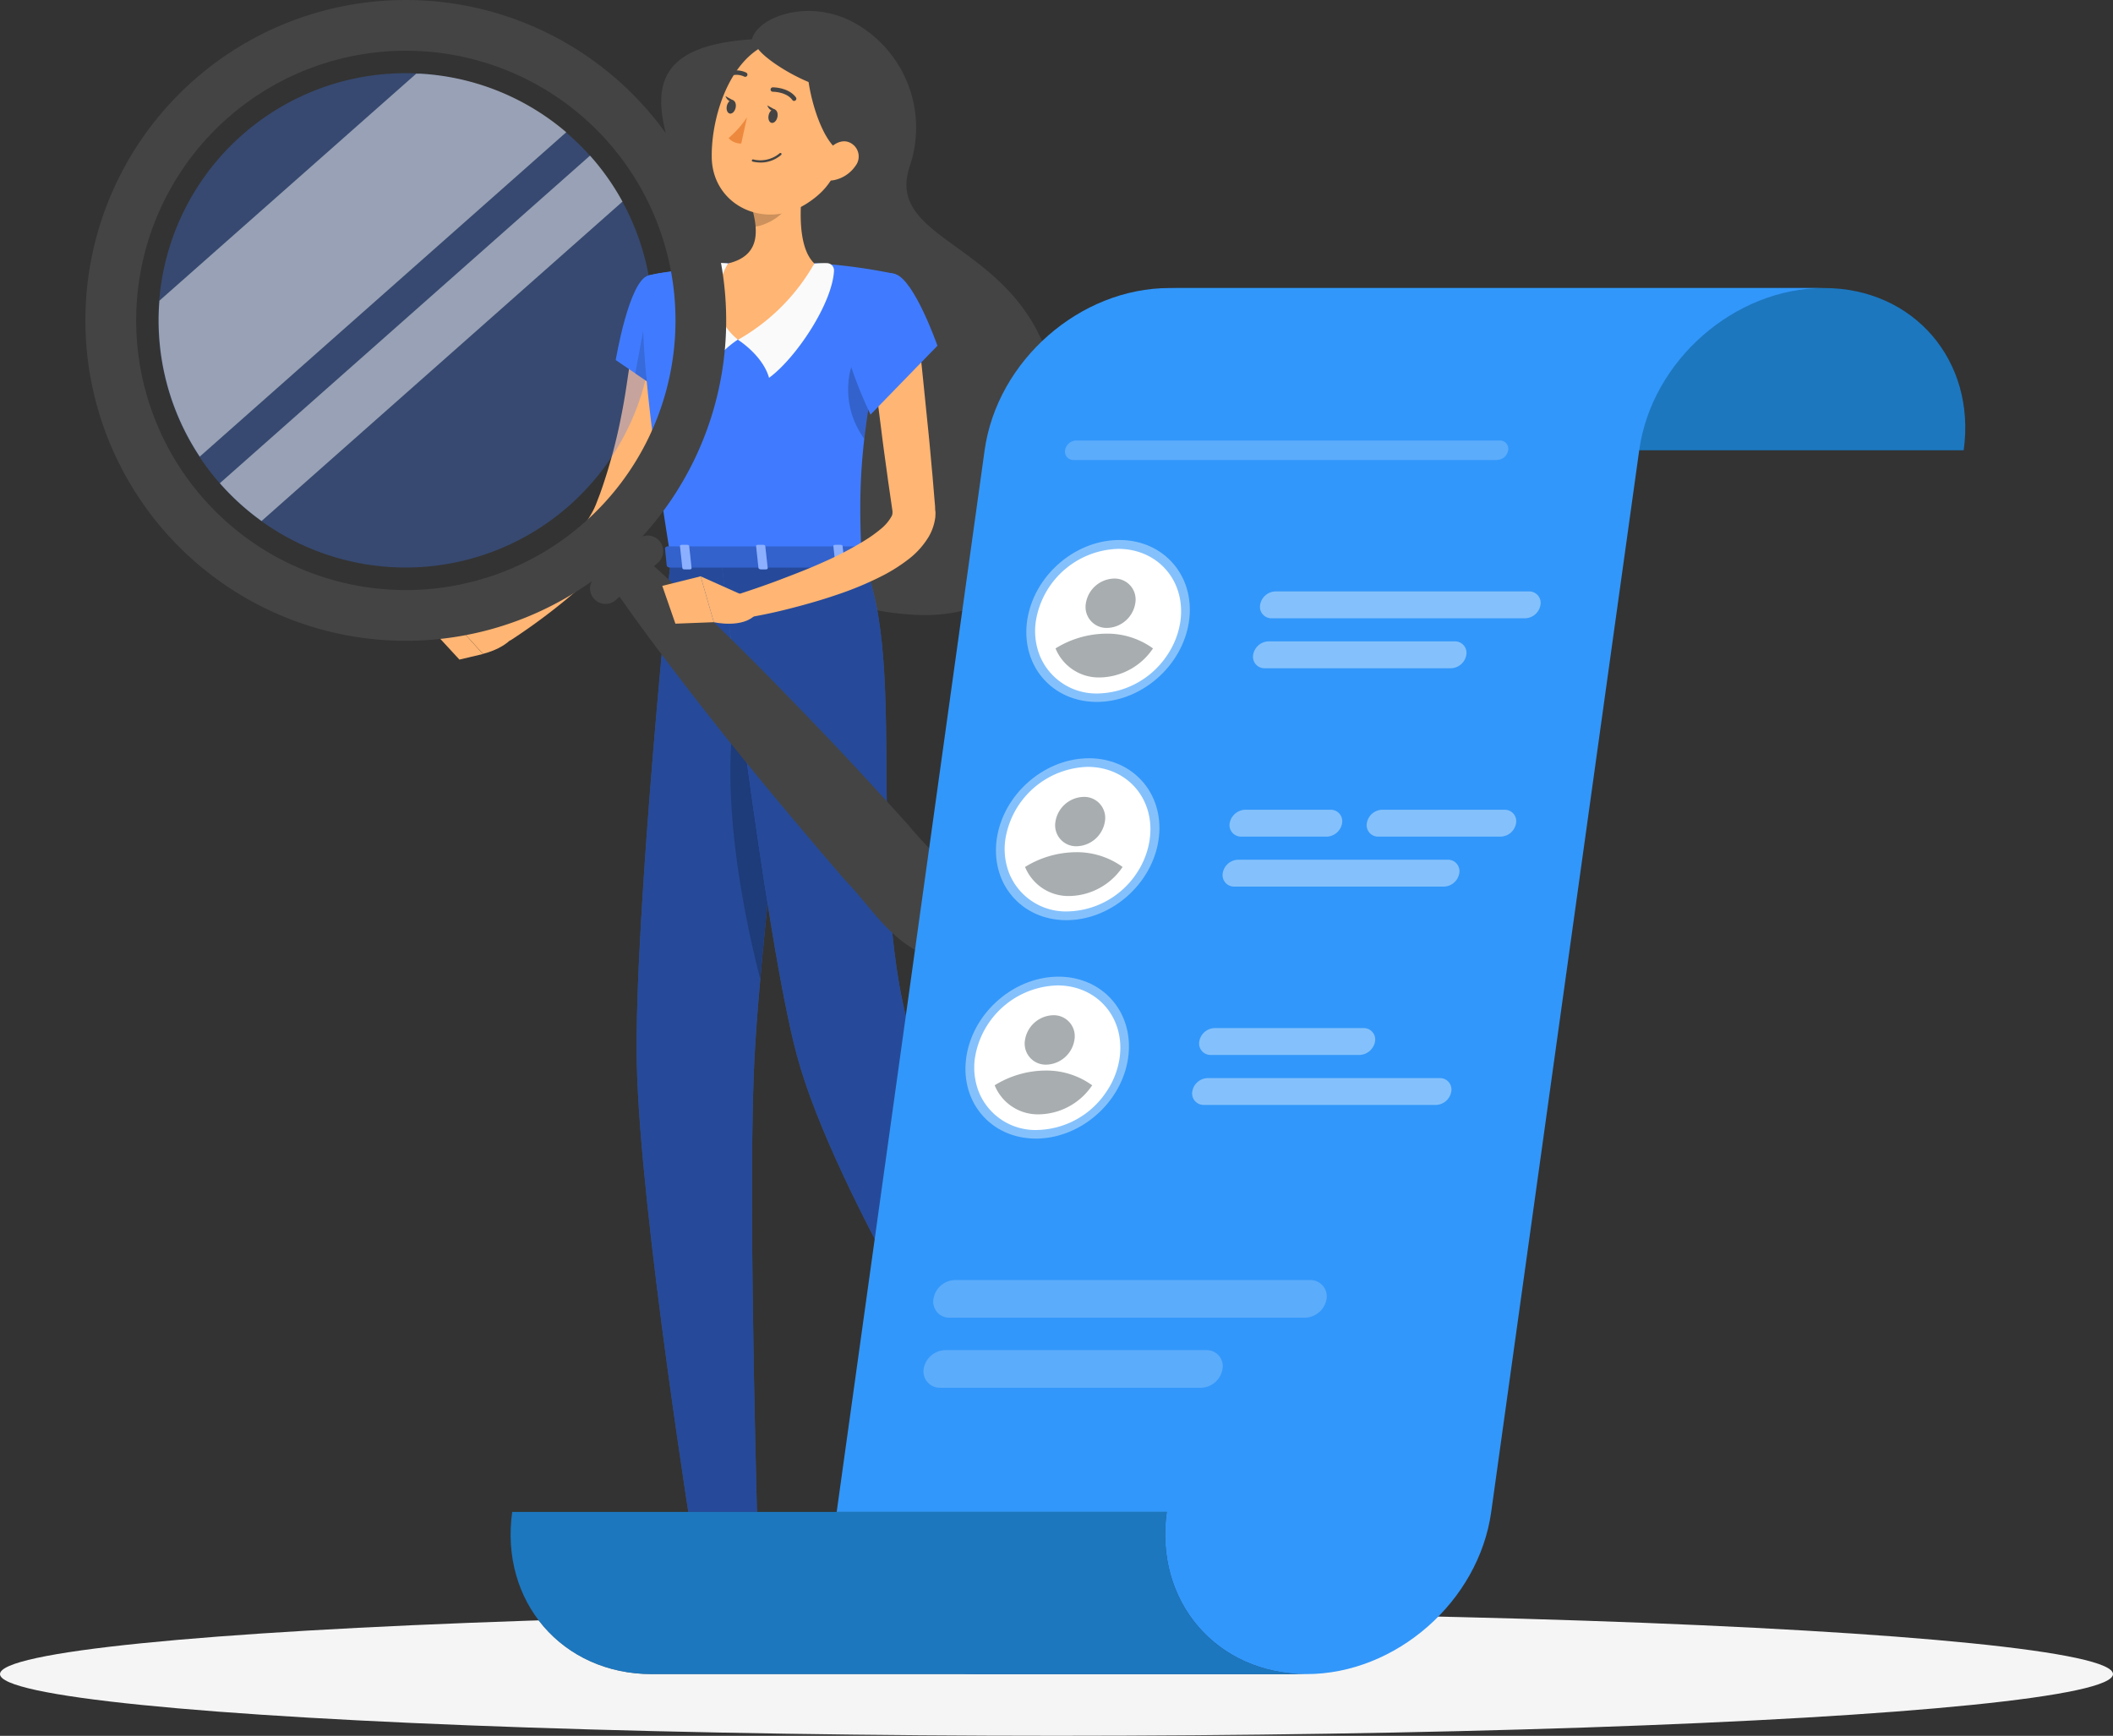<svg xmlns="http://www.w3.org/2000/svg" viewBox="0 0 387.78 318.57"><rect x="0" y="0" width="387.78" height="318.57" fill="#333333" stroke="none"/><defs><style>.cls-1{fill:#f5f5f5;}.cls-2{fill:#444;}.cls-3{fill:#ffb573;}.cls-10,.cls-4{fill:#407bff;}.cls-18,.cls-5,.cls-7{opacity:0.2;}.cls-17,.cls-6{fill:#263238;}.cls-8{fill:#fafafa;}.cls-13,.cls-17,.cls-9{opacity:0.4;}.cls-10{opacity:0.3;}.cls-11{opacity:0.5;}.cls-12{fill:#ed893e;}.cls-13,.cls-16,.cls-18{fill:#fff;}.cls-14{fill:#1994f9;opacity:0.7;}.cls-15{fill:#3297fa;}</style></defs><g id="Layer_2" data-name="Layer 2"><g id="Shadow"><ellipse id="_Path_" data-name="&lt;Path&gt;" class="cls-1" cx="193.89" cy="307.24" rx="193.89" ry="11.32"/></g><g id="Character"><path class="cls-2" d="M138,7.21c1-4.2,11.46-8.2,20.46-2a22,22,0,0,1,8.5,25.29c-4.83,14.3,20.38,13.77,26.22,37.88,4.61,19,.33,45.91-25.39,44.45-39.27-2.23-35.88-40.62-37.61-60.78S107,9.25,138,7.21Z"/><path class="cls-3" d="M125,61.07c-.17,2.91-.51,5.59-.9,8.36s-.9,5.48-1.5,8.2-1.25,5.43-2.11,8.11a72.06,72.06,0,0,1-2.91,8l-.88,2c-.13.3-.37.73-.56,1.1s-.41.72-.62,1.07a29.44,29.44,0,0,1-2.74,3.65,62.14,62.14,0,0,1-6,6,111.62,111.62,0,0,1-13.15,10L91,114c1.88-1.83,3.8-3.71,5.65-5.58s3.68-3.79,5.42-5.73a75.94,75.94,0,0,0,4.85-5.89,28.86,28.86,0,0,0,1.88-3c.11-.23.25-.47.34-.7s.19-.39.3-.72l.68-1.76a99.2,99.2,0,0,0,4-14.83c.51-2.55.88-5.12,1.26-7.69s.67-5.22.89-7.67Z"/><path class="cls-4" d="M119,50.56c-3.56.91-6,15.52-6,15.52l13.59,9.24s5.58-17.33,2.85-21.23C126.55,50,124.17,49.24,119,50.56Z"/><polygon class="cls-5" points="119.31 53.83 116.58 68.56 122.08 72.29 119.31 53.83"/><path class="cls-3" d="M92.57,112.79l-9.15,1.46L88.63,120S94,118.8,95,115.34Z"/><polygon class="cls-3" points="79.09 115.39 84.31 121.05 88.63 120.03 83.42 114.25 79.09 115.39"/><polygon class="cls-3" points="138.21 296.61 129.59 296.61 129.01 276.65 137.63 276.65 138.21 296.61"/><polygon class="cls-3" points="197.81 271.21 189.83 274.47 179.72 257.04 187.7 253.78 197.81 271.21"/><path class="cls-6" d="M188.33,273.27l8.32-4.95a.69.69,0,0,1,.9.16l4.86,6a1.38,1.38,0,0,1-.41,2c-2.93,1.68-4.43,2.34-8.09,4.52-2.25,1.33-7.55,5.92-10.66,7.77s-5.1-1.13-4-2.18a29.53,29.53,0,0,0,8.08-12.17A2.29,2.29,0,0,1,188.33,273.27Z"/><path class="cls-6" d="M129.29,295.61H139a.68.68,0,0,1,.69.59l1.11,7.66a1.39,1.39,0,0,1-1.39,1.54c-3.37-.06-5-.26-9.26-.26-2.62,0-8,.27-11.65.27s-3.81-3.58-2.31-3.9c6.76-1.45,9.42-3.46,11.69-5.37A2.29,2.29,0,0,1,129.29,295.61Z"/><g class="cls-7"><polygon points="129.01 276.66 129.31 286.94 137.93 286.94 137.64 276.66 129.01 276.66"/><polygon points="187.71 253.78 179.72 257.04 184.94 266.02 192.92 262.76 187.71 253.78"/></g><path class="cls-4" d="M119,50.56s-4.11,1.45,4.12,52h35c-.59-14.24-.6-23,6.21-52.27a104.5,104.5,0,0,0-14.87-2,112.23,112.23,0,0,0-15.89,0C126.73,49,119,50.56,119,50.56Z"/><path class="cls-5" d="M161.43,61.89c-3.17.79-6.1,4.25-5.75,10.62a15.31,15.31,0,0,0,2.92,8c.56-4.9,1.5-10.59,3-17.87Z"/><path class="cls-8" d="M135.4,62.34s4.55,2.81,5.74,7c4.94-3.61,11.65-13.69,11.92-19.71a1.33,1.33,0,0,0-1.33-1.34,17.74,17.74,0,0,0-2.28.09Z"/><path class="cls-8" d="M135.4,62.34s-4.55,2.81-5.74,7c-5.31-3.89-2.36-16.72.68-21a15.07,15.07,0,0,1,3.22,0Z"/><path class="cls-3" d="M147.88,30.46c-1,5.11-2,14.48,1.57,17.89a37,37,0,0,1-14,14c-7.09-5.67-1.84-14-1.84-14,5.7-1.36,5.55-5.59,4.56-9.56Z"/><path class="cls-5" d="M143.9,33.86l-5.78,4.92a15.73,15.73,0,0,1,.49,2.82c2.18-.31,5.61-2.17,6.08-4.54C144.91,35.94,144.08,34.38,143.9,33.86Z"/><path class="cls-3" d="M156.45,22.24c-2.36,8.22-3.19,11.75-8.35,15.09-7.76,5-17.34.33-17.48-8.43-.13-7.89,3.76-20,12.66-21.51A11.66,11.66,0,0,1,156.45,22.24Z"/><path class="cls-2" d="M138.7,8.12c.39,2.78,15.61,11.72,18.5,7.05s-1.27-8.16-7.75-9A16.39,16.39,0,0,0,138.7,8.12Z"/><path class="cls-2" d="M148.61,9.62c-1.87,2.47,2.09,20.18,7.77,18.52s5.41-7.34,1.47-12.57A15.22,15.22,0,0,0,148.61,9.62Z"/><path class="cls-4" d="M123.11,102.58s-6.8,66.4-6.24,92.68c.59,27.34,10.61,89.69,10.61,89.69h11.65s-1.84-60.75-.81-87.6c1.12-29.27,10.42-94.77,10.42-94.77Z"/><path class="cls-9" d="M123.11,102.58s-6.8,66.4-6.24,92.68c.59,27.34,10.61,89.69,10.61,89.69h11.65s-1.84-60.75-.81-87.6c1.12-29.27,10.42-94.77,10.42-94.77Z"/><polygon class="cls-6" points="140.14 285.37 126.47 285.37 125.47 281.01 140.78 280.47 140.14 285.37"/><path class="cls-5" d="M138.21,119.1c-8.6,17.3-1.73,48.85,1.31,60.59,1.56-17.63,4.19-39.18,6.24-55C144.45,115.73,142.17,111.13,138.21,119.1Z"/><path class="cls-4" d="M132.35,102.58s7.93,69,13.92,91.19c7.11,26.31,36,71.2,36,71.2l10.88-4.45s-18.65-51.11-24.09-65c-11.6-29.58-1.67-73.66-10.94-93Z"/><path class="cls-9" d="M132.35,102.58s7.93,69,13.92,91.19c7.11,26.31,36,71.2,36,71.2l10.88-4.45s-18.65-51.11-24.09-65c-11.6-29.58-1.67-73.66-10.94-93Z"/><polygon class="cls-6" points="194.63 260.58 181.13 266.09 177.96 262.44 193.54 255.24 194.63 260.58"/><path class="cls-2" d="M35.5,14.77a58.8,58.8,0,1,0,83,5.06A58.8,58.8,0,0,0,35.5,14.77Zm71.77,81.1A49.49,49.49,0,1,1,111.54,26,49.5,49.5,0,0,1,107.27,95.87Z"/><path class="cls-10" d="M71.71,104.07a45.36,45.36,0,1,1,48-42.51A45.35,45.35,0,0,1,71.71,104.07Z"/><g class="cls-11"><path class="cls-8" d="M77.23,13.53l-.85,0L29.26,55.18,29.2,56a45.19,45.19,0,0,0,7.46,27.8l67.26-59.53A45.06,45.06,0,0,0,77.23,13.53Z"/><path class="cls-8" d="M108.28,28.56,40.35,88.68A45.38,45.38,0,0,0,48,95.62L114.24,37A44.9,44.9,0,0,0,108.28,28.56Z"/></g><path class="cls-2" d="M120.74,103.28,113,110.13a2.84,2.84,0,0,1-4-.25h0a2.83,2.83,0,0,1,.24-4L117,99a2.84,2.84,0,0,1,4,.24h0A2.86,2.86,0,0,1,120.74,103.28Z"/><path class="cls-2" d="M117.89,102c5.83,5.14,11.41,10.5,16.92,15.92s10.89,11,16.21,16.54,10.54,11.27,15.72,17c4.86,6,11.48,10.43,12.47,19.85a4.76,4.76,0,0,1-4.24,5.24,5.05,5.05,0,0,1-1.56-.1c-9.24-2.12-12.83-9.24-18.2-14.79q-7.56-8.74-14.94-17.67t-14.44-18.1c-4.72-6.12-9.36-12.31-13.75-18.73a3.91,3.91,0,0,1,5.81-5.14Z"/><path class="cls-2" d="M142.67,21.5c-.15.68-.64,1.15-1.08,1.05s-.68-.73-.53-1.41.63-1.15,1.08-1.05S142.82,20.82,142.67,21.5Z"/><path class="cls-2" d="M135,19.79c-.15.68-.64,1.15-1.08,1.05s-.68-.72-.53-1.4.63-1.15,1.08-1.05S135.15,19.12,135,19.79Z"/><path class="cls-2" d="M134.65,18.47l-1.52-.83S133.68,19.09,134.65,18.47Z"/><path class="cls-12" d="M137.09,21.54a18.6,18.6,0,0,1-3.38,3.8,3,3,0,0,0,2.32,1Z"/><path class="cls-2" d="M139.14,29.81a6.28,6.28,0,0,1-1-.15.21.21,0,0,1-.16-.24.21.21,0,0,1,.25-.16,5.5,5.5,0,0,0,4.85-1.13.22.22,0,0,1,.29,0,.21.21,0,0,1,0,.29A5.71,5.71,0,0,1,139.14,29.81Z"/><path class="cls-3" d="M157,30.44a6.3,6.3,0,0,1-4,2.63c-2.16.39-3-1.58-2.27-3.51.68-1.74,2.63-4,4.72-3.57A2.81,2.81,0,0,1,157,30.44Z"/><path class="cls-2" d="M145.86,18.5a.38.38,0,0,1-.45-.15c-1.11-1.52-3.55-1.51-3.57-1.51a.41.41,0,0,1-.42-.4.41.41,0,0,1,.41-.41c.11,0,2.88,0,4.24,1.84a.41.41,0,0,1-.09.57Z"/><path class="cls-2" d="M133.4,14.18a.41.41,0,0,1-.34-.23.42.42,0,0,1,.18-.55,4.07,4.07,0,0,1,3.73-.06.41.41,0,0,1-.41.71,3.24,3.24,0,0,0-2.95.08A.41.41,0,0,1,133.4,14.18Z"/><path class="cls-4" d="M185,276.54l-.1,0a1.12,1.12,0,0,1-.84-.76.68.68,0,0,1,0-.7c.63-.9,3.75-.78,4.1-.77a.2.2,0,0,1,.13.35C187.56,275.42,186.09,276.66,185,276.54Zm2.69-1.85c-1.24,0-2.91.13-3.24.61a.27.27,0,0,0,0,.31.79.79,0,0,0,.55.51C185.58,276.25,186.58,275.71,187.71,274.69Z"/><path class="cls-4" d="M187.9,274.68c-1.06-.12-3-.85-3.25-1.69a.71.71,0,0,1,.3-.84,1.07,1.07,0,0,1,.88-.21c1.23.23,2.51,2.36,2.56,2.45a.22.22,0,0,1,0,.21.21.21,0,0,1-.18.1A1.89,1.89,0,0,1,187.9,274.68Zm-2.2-2.35a.69.69,0,0,0-.5.14c-.21.16-.2.29-.16.38.2.57,1.75,1.27,2.79,1.42-.46-.69-1.34-1.79-2.07-1.93Z"/><path class="cls-4" d="M126.06,297.12a3.21,3.21,0,0,1-2.09-.53,1.11,1.11,0,0,1-.37-1,.65.65,0,0,1,.34-.54c1.06-.58,4.5,1.18,4.88,1.38a.2.2,0,0,1,0,.38A14.24,14.24,0,0,1,126.06,297.12Zm-1.54-1.78a.81.81,0,0,0-.38.07.27.27,0,0,0-.14.22.74.74,0,0,0,.24.65c.52.48,1.94.56,3.85.24A11,11,0,0,0,124.52,295.34Z"/><path class="cls-4" d="M128.73,296.82l-.09,0c-1-.47-3-2.33-2.9-3.3,0-.23.21-.52.77-.58a1.51,1.51,0,0,1,1.13.35c1.09.91,1.28,3.23,1.29,3.32a.19.19,0,0,1-.08.19A.28.28,0,0,1,128.73,296.82Zm-2-3.5h-.13c-.37,0-.39.18-.4.23-.1.59,1.28,2.05,2.33,2.69a4.72,4.72,0,0,0-1.1-2.66A1.06,1.06,0,0,0,126.68,293.32Z"/><path class="cls-2" d="M142.32,20.17l-1.52-.83S141.35,20.8,142.32,20.17Z"/><path class="cls-4" d="M158.64,100.53l.89,3.13c.12.24-.17.49-.57.49h-36c-.31,0-.57-.15-.59-.35l-.32-3.13c0-.22.25-.4.6-.4h35.45A.63.63,0,0,1,158.64,100.53Z"/><path class="cls-5" d="M158.64,100.53l.89,3.13c.12.24-.17.49-.57.49h-36c-.31,0-.57-.15-.59-.35l-.32-3.13c0-.22.25-.4.6-.4h35.45A.63.63,0,0,1,158.64,100.53Z"/><path class="cls-4" d="M153.76,104.49h1c.19,0,.33-.1.32-.22l-.45-4.07c0-.12-.18-.21-.37-.21h-1c-.18,0-.33.09-.32.21l.45,4.07C153.4,104.39,153.57,104.49,153.76,104.49Z"/><path class="cls-13" d="M153.76,104.49h1c.19,0,.33-.1.32-.22l-.45-4.07c0-.12-.18-.21-.37-.21h-1c-.18,0-.33.09-.32.21l.45,4.07C153.4,104.39,153.57,104.49,153.76,104.49Z"/><path class="cls-4" d="M125.6,104.49h1c.19,0,.33-.1.32-.22l-.44-4.07c0-.12-.18-.21-.37-.21h-1c-.19,0-.33.09-.32.21l.44,4.07C125.25,104.39,125.41,104.49,125.6,104.49Z"/><path class="cls-13" d="M125.6,104.49h1c.19,0,.33-.1.32-.22l-.44-4.07c0-.12-.18-.21-.37-.21h-1c-.19,0-.33.09-.32.21l.44,4.07C125.25,104.39,125.41,104.49,125.6,104.49Z"/><path class="cls-4" d="M139.62,104.49h.95c.19,0,.33-.1.32-.22l-.45-4.07c0-.12-.17-.21-.36-.21h-1c-.19,0-.33.09-.32.21l.44,4.07C139.27,104.39,139.43,104.49,139.62,104.49Z"/><path class="cls-13" d="M139.62,104.49h.95c.19,0,.33-.1.32-.22l-.45-4.07c0-.12-.17-.21-.36-.21h-1c-.19,0-.33.09-.32.21l.44,4.07C139.27,104.39,139.43,104.49,139.62,104.49Z"/><path class="cls-3" d="M137.08,109.57l-8.5-3.8,2.42,8.42s5.4,1.23,7.74-1.48Z"/><path class="cls-3" d="M168.4,60.7c.39,2.95.7,5.91,1,8.87l.9,8.89c.32,3,.56,5.94.84,8.91l.37,4.45.1,1.11c0,.12,0,.58.05.9s0,.69,0,1a9.49,9.49,0,0,1-1.19,3.62,14.94,14.94,0,0,1-4,4.38,30.81,30.81,0,0,1-4.28,2.71,60.32,60.32,0,0,1-8.71,3.65c-2.92,1-5.86,1.82-8.81,2.57s-5.9,1.35-8.95,1.82l-1-4.26c2.74-.9,5.56-1.84,8.29-2.88s5.46-2.08,8.08-3.27a62,62,0,0,0,7.48-3.9A25.37,25.37,0,0,0,161.74,97a8,8,0,0,0,1.89-2.26,1.32,1.32,0,0,0,.16-.62s0-.05,0-.08,0,0,0-.22l-.16-1.11-.64-4.42c-.4-3-.83-5.91-1.19-8.87l-1.13-8.87c-.32-3-.7-5.92-1-8.89Z"/><path class="cls-4" d="M164.32,50.31c3.5,1.07,7.72,13.14,7.72,13.14L159.76,76.09s-6.29-13-4.82-17.52C156.48,53.85,160.31,49.1,164.32,50.31Z"/><polygon class="cls-3" points="121.54 107.52 123.95 114.46 131 114.19 128.58 105.77 121.54 107.52"/></g><g id="List_of_people" data-name="List of people"><path class="cls-6" d="M240.25,82.63c2.3-16.44-9.18-29.77-25.62-29.77H334.75c16.45,0,27.92,13.33,25.63,29.77Z"/><path class="cls-14" d="M240.25,82.63c2.3-16.44-9.18-29.77-25.62-29.77H334.75c16.45,0,27.92,13.33,25.63,29.77Z"/><path class="cls-15" d="M214.63,52.86H334.75c-16.44,0-31.63,13.33-33.92,29.77L273.67,277.47c-2.29,16.44-17.48,29.77-33.92,29.77H179.17c-16.44,0-27.91-13.33-25.62-29.77L180.7,82.63C183,66.19,198.18,52.86,214.63,52.86Z"/><path class="cls-6" d="M214.12,277.47c-2.29,16.44,9.18,29.77,25.63,29.77H119.62c-16.44,0-27.92-13.33-25.62-29.77Z"/><path class="cls-14" d="M214.12,277.47c-2.29,16.44,9.18,29.77,25.63,29.77H119.62c-16.44,0-27.92-13.33-25.62-29.77Z"/><path class="cls-13" d="M233.38,113.47h46.53a2.93,2.93,0,0,0,2.8-2.47h0a2.1,2.1,0,0,0-2.12-2.46H234.07a2.94,2.94,0,0,0-2.81,2.46h0A2.1,2.1,0,0,0,233.38,113.47Z"/><path class="cls-13" d="M232.1,122.64h34.19a2.94,2.94,0,0,0,2.81-2.46h0a2.1,2.1,0,0,0-2.12-2.47H232.79a2.94,2.94,0,0,0-2.81,2.47h0A2.1,2.1,0,0,0,232.1,122.64Z"/><ellipse class="cls-13" cx="203.36" cy="113.97" rx="15.93" ry="13.86" transform="translate(-23.09 169.34) rotate(-43.01)"/><path class="cls-16" d="M190.1,114a12.24,12.24,0,0,0,.72,6.32,11.2,11.2,0,0,0,10.69,6.95,15.66,15.66,0,0,0,12.64-6.95,14.92,14.92,0,0,0,2.48-6.32c1-7.33-4.09-13.27-11.42-13.27A15.75,15.75,0,0,0,190.1,114Z"/><path class="cls-17" d="M193.71,119a8.58,8.58,0,0,0,8.2,5.33A12,12,0,0,0,211.6,119a14.31,14.31,0,0,0-8.57-2.71A17.93,17.93,0,0,0,193.71,119Z"/><path class="cls-17" d="M199.28,110.71a3.85,3.85,0,0,0,3.91,4.53,5.38,5.38,0,0,0,5.16-4.53,3.85,3.85,0,0,0-3.9-4.53A5.39,5.39,0,0,0,199.28,110.71Z"/><path class="cls-13" d="M227.8,153.54h15.69a2.94,2.94,0,0,0,2.81-2.46h0a2.1,2.1,0,0,0-2.12-2.47h-15.7a3,3,0,0,0-2.81,2.47h0A2.11,2.11,0,0,0,227.8,153.54Z"/><path class="cls-13" d="M253,153.54h22.42a2.94,2.94,0,0,0,2.81-2.46h0a2.1,2.1,0,0,0-2.12-2.47H253.65a2.94,2.94,0,0,0-2.81,2.47h0A2.1,2.1,0,0,0,253,153.54Z"/><path class="cls-13" d="M226.52,162.71H265a2.94,2.94,0,0,0,2.81-2.46h0a2.1,2.1,0,0,0-2.12-2.47H227.2a2.94,2.94,0,0,0-2.8,2.47h0A2.1,2.1,0,0,0,226.52,162.71Z"/><ellipse class="cls-13" cx="197.78" cy="154.04" rx="15.93" ry="13.86" transform="translate(-51.92 176.29) rotate(-43.01)"/><path class="cls-16" d="M184.51,154a12.24,12.24,0,0,0,.72,6.32,11.21,11.21,0,0,0,10.7,6.95,15.61,15.61,0,0,0,12.63-6.95A14.92,14.92,0,0,0,211,154c1-7.33-4.09-13.26-11.41-13.26A15.75,15.75,0,0,0,184.51,154Z"/><path class="cls-17" d="M188.12,159.11a8.6,8.6,0,0,0,8.21,5.33,12,12,0,0,0,9.69-5.33,14.31,14.31,0,0,0-8.57-2.71A18,18,0,0,0,188.12,159.11Z"/><path class="cls-17" d="M193.7,150.78a3.85,3.85,0,0,0,3.9,4.53,5.39,5.39,0,0,0,5.17-4.53,3.85,3.85,0,0,0-3.91-4.53A5.38,5.38,0,0,0,193.7,150.78Z"/><path class="cls-13" d="M222.21,193.61h27.33a3,3,0,0,0,2.81-2.46h0a2.1,2.1,0,0,0-2.12-2.47H222.9a2.94,2.94,0,0,0-2.81,2.47h0A2.1,2.1,0,0,0,222.21,193.61Z"/><path class="cls-13" d="M220.93,202.78h42.61a2.93,2.93,0,0,0,2.8-2.46h0a2.09,2.09,0,0,0-2.12-2.46h-42.6a2.93,2.93,0,0,0-2.81,2.46h0A2.1,2.1,0,0,0,220.93,202.78Z"/><path class="cls-18" d="M174.28,241.83h65.24a4.13,4.13,0,0,0,3.94-3.46h0a3,3,0,0,0-3-3.45H175.24a4.1,4.1,0,0,0-3.93,3.45h0A2.94,2.94,0,0,0,174.28,241.83Z"/><path class="cls-18" d="M172.49,254.69h47.94a4.11,4.11,0,0,0,3.93-3.46h0a2.94,2.94,0,0,0-3-3.45H173.45a4.12,4.12,0,0,0-3.94,3.45h0A3,3,0,0,0,172.49,254.69Z"/><path class="cls-18" d="M197,84.42h77.78a2.14,2.14,0,0,0,2-1.79h0a1.52,1.52,0,0,0-1.54-1.79H197.46a2.14,2.14,0,0,0-2,1.79h0A1.53,1.53,0,0,0,197,84.42Z"/><ellipse class="cls-13" cx="192.19" cy="194.11" rx="15.93" ry="13.86" transform="translate(-80.76 183.26) rotate(-43.01)"/><path class="cls-16" d="M178.93,194.11a12.23,12.23,0,0,0,.72,6.32,11.19,11.19,0,0,0,10.69,6.95A15.63,15.63,0,0,0,203,200.43a14.87,14.87,0,0,0,2.48-6.32c1-7.32-4.09-13.26-11.42-13.26A15.75,15.75,0,0,0,178.93,194.11Z"/><path class="cls-17" d="M182.54,199.18a8.57,8.57,0,0,0,8.2,5.33,12,12,0,0,0,9.7-5.33,14.34,14.34,0,0,0-8.58-2.71A17.93,17.93,0,0,0,182.54,199.18Z"/><path class="cls-17" d="M188.11,190.85a3.86,3.86,0,0,0,3.91,4.54,5.38,5.38,0,0,0,5.16-4.54,3.85,3.85,0,0,0-3.9-4.53A5.39,5.39,0,0,0,188.11,190.85Z"/></g></g></svg>